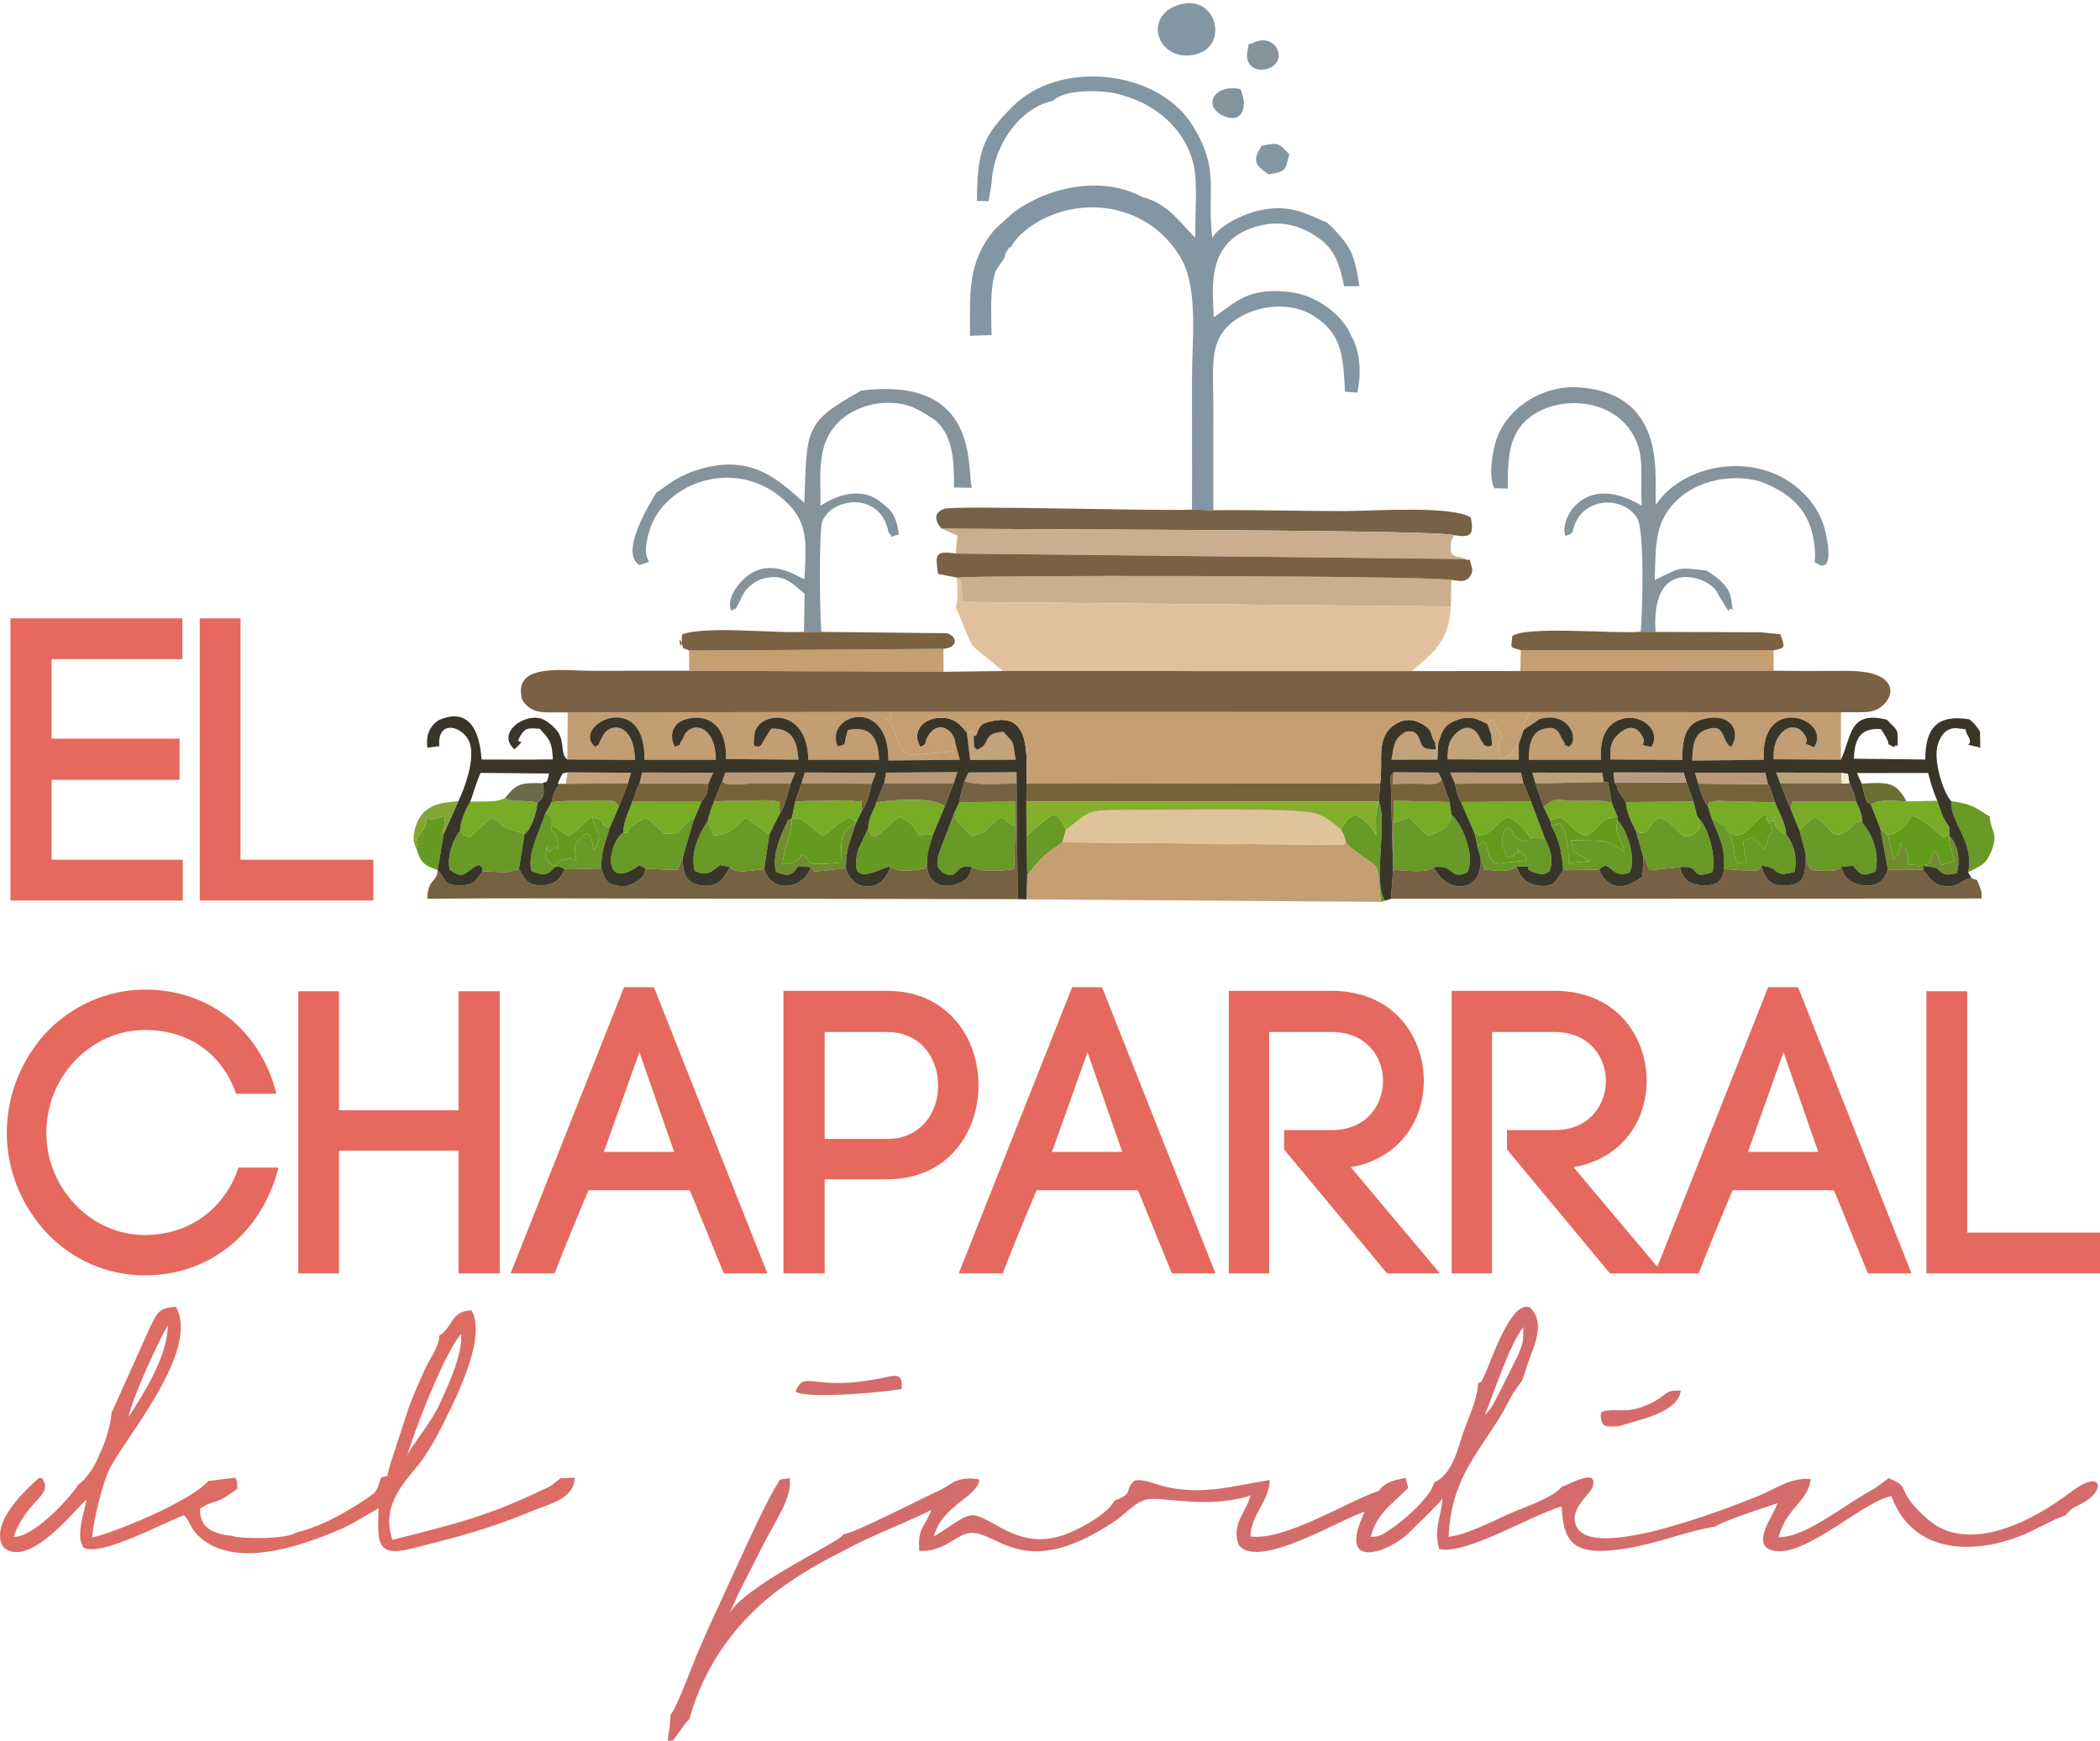 <?xml version="1.0" encoding="UTF-8"?> <svg xmlns="http://www.w3.org/2000/svg" xmlns:xlink="http://www.w3.org/1999/xlink" xmlns:xodm="http://www.corel.com/coreldraw/odm/2003" xml:space="preserve" width="42.333mm" height="35.096mm" version="1.1" style="shape-rendering:geometricPrecision; text-rendering:geometricPrecision; image-rendering:optimizeQuality; fill-rule:evenodd; clip-rule:evenodd" viewBox="0 0 4233.32 3509.6"> <defs> <style type="text/css"> .fil16 {fill:#393629} .fil5 {fill:#659B1C} .fil6 {fill:#669A23} .fil23 {fill:#679A19} .fil7 {fill:#699926} .fil25 {fill:#6C6F32} .fil27 {fill:#6D6A4A} .fil2 {fill:#718D30} .fil13 {fill:#756243} .fil11 {fill:#776246} .fil8 {fill:#77633A} .fil4 {fill:#78AB26} .fil19 {fill:#7A6143} .fil15 {fill:#8396A3} .fil9 {fill:#84939C} .fil26 {fill:#84A536} .fil22 {fill:#85AE2C} .fil24 {fill:#B69C84} .fil1 {fill:#B89977} .fil0 {fill:#BAA477} .fil10 {fill:#C39D73} .fil3 {fill:#C4A27B} .fil17 {fill:#C59E72} .fil12 {fill:#CAAE8E} .fil18 {fill:#D46C6B} .fil14 {fill:#DC6C64} .fil20 {fill:#E1C19D} .fil21 {fill:#E1C39B} .fil28 {fill:#F4EDD6} .fil29 {fill:#E5695E;fill-rule:nonzero} </style> </defs> <g id="Capa_x0020_1">  <g id="_2016170667776"> <g> <polygon class="fil0" points="3095.18,1579.47 3233.2,1576.8 3229.58,1558.15 3088.98,1557.66 "></polygon> <polygon class="fil0" points="3588.66,1579.33 3713.13,1579.49 3711.49,1558.23 3580.52,1557.59 "></polygon> </g> <g> <polygon class="fil1" points="3423.48,1580.06 3563.88,1581.51 3558.55,1557.92 3416.61,1558 "></polygon> <polygon class="fil1" points="1782.16,1579.58 1922.38,1579.45 1930.14,1556.79 1786.28,1557.86 "></polygon> <polygon class="fil1" points="1615.64,1579.74 1757.21,1580.18 1765.64,1558.36 1622.41,1557.48 "></polygon> <polygon class="fil1" points="1289.28,1580.03 1427.72,1580.16 1437.63,1558.01 1294.47,1557.59 "></polygon> <path class="fil1" d="M1456.89 1572.85c-2.66,13.8 42.82,6.99 58.86,6.89 25.54,-0.16 52.52,-0.91 77.79,0.44l9.49 -22.74 -140.94 0.27 -5.2 15.14z"></path> <polygon class="fil1" points="2933.18,1580.27 3071,1579.12 3066.06,1557.73 2923.37,1557.62 "></polygon> <path class="fil1" d="M1944.24 1574.84c23.55,9.89 72.09,4.34 105.05,5.17l0 -23.08 -96.7 0.7 -8.35 17.21z"></path> <path class="fil1" d="M2906.68 1572.32l-7.28 -14.62 -90.09 -0.7 -1.61 23.85c17.81,-0.89 33.41,-0.91 50.02,-0.79 28.29,0.2 37.08,3.73 48.96,-7.74z"></path> </g> <g> <path class="fil2" d="M1634.52 1748.47l6.38 9.21 64.14 -7.19c1.75,-46.03 8.11,-51.32 20.02,-90.24 -31.9,13.57 -30.52,37.58 -28.25,78.66 -91.71,8.91 -52.16,-2.55 -79.66,-15.48 -9.59,13.71 -16.01,16.67 -39.79,19.52 3.16,-36.56 21.09,-67.62 18.57,-92.37 -12.42,7.47 -1.43,-8.79 -14.89,19.46 -11.78,24.73 -24.61,61.26 -16.39,87.68 25.64,10.57 30.9,7.9 44.55,-11.55l25.32 2.3z"></path> <path class="fil2" d="M3805.85 1753.11l70.41 0.38c8.98,-7.96 -19.29,-9.82 18.01,-5.3 23.72,2.87 11.47,22.27 50.62,12.04 6.5,-25.02 3.33,-55.43 -15.5,-75.11 -0.05,26.61 5.67,28.27 10.38,51.16 -43.76,14.35 -19.64,6.7 -38.45,-21.08 -20.72,18.69 11.67,34.18 -55.08,27.69 -0.31,-20.23 1.67,-16.04 -5.15,-32.43 -2.77,-6.68 -18.06,8.27 -6.17,-18.45 -4.26,9.12 -1.97,11.63 -5.79,20.61 -7.6,17.92 -0.57,8.57 -12.7,20.49l-10.51 -49.34c-1.35,-1.05 -3.15,-2.31 -4.08,-3.09 -0.97,-0.79 -3.07,-2.49 -4.03,-3.3 -1.09,-0.91 -6.27,-5.93 -7.64,-7.36l15.68 83.09z"></path> </g> <g> <path class="fil3" d="M2998.23 1459.42c0.4,1.16 7.54,19.92 7.67,20.97 4.52,35.31 -1.08,18.6 -5.13,25.39 -16.99,-6.93 -5.87,-1.28 -12.21,-8.88 -5.63,-6.75 -4.04,-8.65 -8.75,-15.66 -21.26,-31.66 -49.59,-0.61 -55.39,11.1 -6.29,12.69 -5.47,23.44 -6.67,38.63l143.96 0.84 -0.14 -32.16c-19.39,20.97 -16.14,28.74 -36.94,25.45 -4.94,-15.76 -5.82,-30.89 5.45,-40.02 -1.56,-2.02 -3.99,-6.72 -5.08,-5.71l-18.23 -30.02 -8.54 10.07z"></path> <path class="fil3" d="M1968.48 1481.44c-19.47,-14.24 -4.53,-6.04 -19.5,-4.66l6.83 55.47 91.46 -0.47c-6.82,-43.84 -1.34,-29.17 -24.58,-56.38 -46.75,3.85 -21.97,24.81 -53.67,36.43 -3.36,-5.77 -5.35,-1 -5.78,-14.89 -0.72,-23.87 -0.52,-7.64 5.24,-15.5z"></path> <path class="fil3" d="M2899.48 1497.06l-5.76 0c-3.9,10.06 12.75,17.36 -17.34,12.44 -20.54,-3.36 -7.42,-41.14 -42.6,-34.19 -23.21,13.46 -23.75,25.37 -28.67,56.46l92.55 -0.2 1.82 -34.51z"></path> <polygon class="fil3" points="1140.49,1580.39 1265.94,1579.24 1272.06,1558.02 1144.1,1557.26 "></polygon> </g> <g> <path class="fil4" d="M948.22 1616.28c-10.72,16.44 -20.33,40.8 -20.99,59.33 18.45,16.19 -0.61,2.63 19.44,12.66l40.9 -37.34c0.65,-0.4 2.23,-1.38 3.37,-2.03 14.81,7.54 11.76,6.34 25.88,19.04l40.59 14c14.01,-9.97 24.6,-44.71 26.03,-63.64 -15.25,-3.23 -17.82,-2.52 -32.72,-3.31 -3.77,-0.19 -14.44,-0.49 -17.68,-1.01 -12.9,-2.08 -6.5,-0.99 -14.4,-5.46 -18.23,10.55 -42.96,6.47 -70.42,7.76z"></path> <path class="fil4" d="M2972.75 1680.72c16.53,2.64 -5.04,7.41 15.99,2.24 27.33,-6.72 21.22,-23.13 53.78,-35.98 17.61,13.62 32.26,22.68 41.88,42.39l29.99 1.18 -28.09 -74.46 -141.26 0.97 27.71 63.66z"></path> <path class="fil4" d="M1750.27 1670.18c9.26,23 3.23,8.91 12.74,16.06 16.07,-5.43 32.68,-29.9 50.95,-39.77 24.01,15.4 22.97,11.27 38.4,37.48l28.62 -1.66 23.74 -56.31c-22,-20.48 -110.69,-12.92 -137.91,-8.39 -7.65,22.23 -16.18,31.09 -16.54,52.59z"></path> <path class="fil4" d="M1426.55 1656.12l13.27 28.38c38.36,-2.95 42.45,-20.7 64.01,-36l46.99 34.12 21.38 -42.49c-3.36,-30.29 9.31,-22.19 -25.69,-26.78 -1.5,-0.19 -32.03,1.06 -36.67,1.15 -24.48,0.48 -46.09,-0.43 -70.68,1.76 -5.27,13.67 -10.46,27.57 -12.61,39.86z"></path> <path class="fil4" d="M3790.17 1670.02c1.37,1.43 6.55,6.45 7.64,7.36 0.96,0.81 3.06,2.51 4.03,3.3 0.93,0.78 2.73,2.04 4.08,3.09 21.61,-2.87 36.96,-19.7 47.69,-39.27 31.73,9.1 50.39,37.61 67.14,44.13 12.04,-10.49 4.98,-2.41 8.67,-21.11 -16.36,-23.04 -15.69,-30.48 -24.23,-53.07l-62.02 1.33c-23.39,-0.23 -53.11,-6.02 -71.76,6.55l18.76 47.69z"></path> <path class="fil4" d="M3297.77 1675.45c26.45,14.71 22.73,-15.25 48.91,-26.94 41.65,17.7 39.4,51.69 69.07,32.07 16.04,-10.6 11.83,-15.51 5.72,-33.92l-7.79 -30.62 -136.17 1.24c0.52,18.29 12.05,42.31 20.26,58.17z"></path> <path class="fil4" d="M1256.54 1678.76c20.37,3.19 -11.2,-1.41 44.53,-29.81 9.53,5.23 -1.08,-2.86 13.06,8.97 29.49,24.67 18.25,24.51 42.36,22.36 15.28,-1.36 6.63,0.67 17.14,-9.81 39.16,-39.03 21.47,-17.11 24.35,-16.06l16.68 -39.03 -139.72 0.16c-6.46,19.57 -18.3,39.74 -18.4,63.22z"></path> <path class="fil4" d="M3443.04 1626.26l7.51 23.8c6.23,1.89 9.86,4.82 19.15,12.36 14.66,10.65 21.93,30 46.39,17.58l28.16 -27.72c1.05,-0.92 2.62,-2.14 3.6,-2.97l7.57 -6.06c11.61,3.13 1.7,-2.78 8.6,14.78 18.34,-11.97 15.22,14.81 15.22,-13.87 -13.76,19.81 17.39,38.94 21.12,38.08 -1.02,-24.15 -14.55,-43.23 -22.06,-64.54l-118.31 -3c-26.45,6.9 -10.66,-1.85 -16.95,11.56z"></path> <path class="fil4" d="M1099.31 1640.2l10.88 5.3 -6.86 16.16c28.46,8.19 20.52,12.56 42.67,23.97 25.18,-13.28 32.55,-33.14 47.74,-37.4 43.24,10.04 1.67,12.05 35.83,19.78l18.29 -42.32c-12.81,-14.29 -2.84,-9.29 -29.9,-11.58 -8.62,-0.73 -26.4,0.41 -36.16,0.5 -23.54,0.23 -46.8,-0.7 -69.96,2.87l-12.53 22.72z"></path> <path class="fil4" d="M3609.91 1631.88l18.08 44.1c7.3,-11.02 17.16,-20.4 28.81,-28.52 36.11,10.9 28.97,54.84 68.66,25.58 24.76,-18.26 2.19,-9.6 31.95,-19l-2.4 6.18c-1.99,-18.39 -4.74,-25.23 -13.32,-43.82l-129.17 -0.16 -2.61 15.64z"></path> <path class="fil4" d="M3111.55 1627.22l13.37 27.26c20.81,-6.05 17.46,-12.21 38.43,6.86 17.39,15.82 14.19,17.24 34.23,23.95 31.79,-17.69 21.73,-33.84 62.88,-38.29l-11.46 -28.55c-24.54,-6.79 -49.21,-3.09 -75.35,-3.72 -38.17,-0.93 -37.5,-8.34 -62.1,12.49z"></path> <path class="fil4" d="M1595.93 1650.58c26.19,-4.85 43.4,23.46 62.96,34.64 19.33,-10.99 31.57,-29.28 53.68,-37.03l6.99 3.75c0.78,0.58 5.43,4.33 6.91,5.66l11.73 -23.93c-6.66,-29.73 13.36,-13.52 -24.94,-19.85 -0.59,-0.1 -32.68,0.56 -36.42,0.6 -25.84,0.29 -47.88,-0.14 -73.92,1.99l-6.99 34.17z"></path> <path class="fil4" d="M1924.71 1636.85c0.25,25.4 20.96,30.9 34.46,48.76 35.64,-7.28 30.5,-18.4 57.56,-37.55 27.27,9.05 -0.14,4.82 30.12,17.68l-0.83 -49.54 -112.15 1.33 -9.16 19.32z"></path> <path class="fil4" d="M2808.6 1659.61l32.64 -11.08 36.55 36.49c30.21,-7.85 48.31,-22.49 48.2,-42.38l-3.59 -25.54 -111.87 -2.76 -1.93 45.27z"></path> </g> <g> <path class="fil5" d="M1725.06 1660.25l1.41 -2.65c-1.48,-1.33 -6.13,-5.08 -6.91,-5.66l-6.99 -3.75c-22.11,7.75 -34.35,26.04 -53.68,37.03 -19.56,-11.18 -36.77,-39.49 -62.96,-34.64 2.52,24.75 -15.41,55.81 -18.57,92.37 23.78,-2.85 30.2,-5.81 39.79,-19.52 27.5,12.93 -12.05,24.39 79.66,15.48 -2.27,-41.08 -3.65,-65.09 28.25,-78.66z"></path> <path class="fil5" d="M3805.92 1683.77l10.51 49.34c12.13,-11.92 5.1,-2.57 12.7,-20.49 3.82,-8.98 1.53,-11.49 5.79,-20.61 -11.89,26.72 3.4,11.77 6.17,18.45 6.82,16.39 4.84,12.2 5.15,32.43 66.75,6.49 34.36,-9 55.08,-27.69 18.81,27.78 -5.31,35.43 38.45,21.08 -4.71,-22.89 -10.43,-24.55 -10.38,-51.16l0.03 -17.6c-3.69,18.7 3.37,10.62 -8.67,21.11 -16.75,-6.52 -35.41,-35.03 -67.14,-44.13 -10.73,19.57 -26.08,36.4 -47.69,39.27z"></path> <path class="fil5" d="M3124.92 1654.48l2.58 10.66c1.33,-1.29 4.43,-3.65 5.24,-1.78 0.75,1.69 3.94,-1.29 4.91,-1.14 1.86,0.29 10.4,-11.96 19.68,26.7 5,20.81 4.4,29.34 4.47,51.25l43.08 -4.12 -23.54 -13.89c-15.72,-11.33 -8.06,0.45 -14.17,-28.22 66.22,2.78 65.99,-4.68 107.91,23.73 -9.35,-33.95 -21.29,-33.83 -14.04,-63.51l-0.58 -7.16c-41.15,4.45 -31.09,20.6 -62.88,38.29 -20.04,-6.71 -16.84,-8.13 -34.23,-23.95 -20.97,-19.07 -17.62,-12.91 -38.43,-6.86z"></path> <path class="fil5" d="M2972.75 1680.72l5.72 26.48 10.49 -9.78c0.81,-2.82 3.87,1.64 5.82,2.41 6.84,16.09 4.29,38.08 25.75,40.94 3.71,0.5 40.86,-5.15 55.97,-5.18 -2.42,-11.44 0.98,-6.85 -7.03,-13.55 -24.11,-20.15 3.11,-3.76 -10.29,-2.2 -19.33,2.26 10.12,3.82 -20.84,8.7 -10.12,-23.53 -16.22,-31.91 -1.78,-60.83 22.92,12.95 3.34,10.26 23.4,22.82 22.97,14.39 24.36,-1.08 24.44,-1.16 -9.62,-19.71 -24.27,-28.77 -41.88,-42.39 -32.56,12.85 -26.45,29.26 -53.78,35.98 -21.03,5.17 0.54,0.4 -15.99,-2.24z"></path> <path class="fil5" d="M1193.74 1648.23c-15.19,4.26 -22.56,24.12 -47.74,37.4 -22.15,-11.41 -14.21,-15.78 -42.67,-23.97l6.86 -16.16c0,48.01 7.7,23.32 12.46,44.84 7.85,35.54 -0.94,12.57 -6.99,19.86 -20.11,24.21 -8.7,-34.11 -16.54,19.42 24.38,30.33 21.25,8 32.74,4.31l16.47 -3.07c2.32,0.21 8.52,4.37 13.79,4.76 -6.96,-34.6 -3.95,-34.16 19.66,-56.08 12.74,7.31 8.19,2.53 15.03,35.36 20.41,-32.82 6.87,-35.2 -3.07,-66.67z"></path> </g> <g> <path class="fil6" d="M1750.27 1670.18l-19.84 41.36c-23.61,86.03 43.54,37.07 64.23,35.66 16.06,13.15 48.62,7.6 71.33,3.66l7.32 -43.57 7.67 -25 -28.62 1.66c-15.43,-26.21 -14.39,-22.08 -38.4,-37.48 -18.27,9.87 -34.88,34.34 -50.95,39.77 -9.51,-7.15 -3.48,6.94 -12.74,-16.06z"></path> <path class="fil6" d="M839 1709.37c9.18,30.68 15.66,35.12 43.19,44.84l12.11 -72.27c-6.81,-16.86 7.42,-5.14 1.19,-35.78 -1.93,-0.17 -4.4,-0.04 -5.82,0.22l-18.2 5.72c-0.76,0.18 -2.38,1.09 -3.02,1.16l-8.49 -7.08c-2.33,34.06 -12.52,25.34 -18.83,46.09 -5.21,17.09 7.18,-1.22 -2.13,17.1z"></path> </g> <g> <path class="fil7" d="M2808.6 1659.61l-0.3 94.27c23.9,0.41 66.99,8.21 81.63,-5.6 45.36,-5.78 29.42,26.49 67.39,11.17 18.06,-31.05 -8.95,-97.01 -31.33,-116.81 0.11,19.89 -17.99,34.53 -48.2,42.38l-36.55 -36.49 -32.64 11.08z"></path> <path class="fil7" d="M1959.26 1748.25c17.99,10.82 59.18,7.79 85,4.19l2.59 -86.7c-30.26,-12.86 -2.85,-8.63 -30.12,-17.68 -27.06,19.15 -21.92,30.27 -57.56,37.55 -13.5,-17.86 -34.21,-23.36 -34.46,-48.76l-33.5 87.9c-2.6,24.05 -2.98,21.4 8.32,33.72 34.89,20.51 22,-19.13 59.73,-10.22z"></path> <path class="fil7" d="M3627.99 1675.98l12.32 47.11c4.58,18.11 0.24,15.01 10.53,31.18 17.32,0.59 52.55,6.01 59.95,-6.36l24.78 -2.48c14.37,18.24 18.78,22.67 44.48,11.78 10.57,-35.15 -7.12,-77.4 -25.04,-96.99l2.4 -6.18c-29.76,9.4 -7.19,0.74 -31.95,19 -39.69,29.26 -32.55,-14.68 -68.66,-25.58 -11.65,8.12 -21.51,17.5 -28.81,28.52z"></path> <path class="fil7" d="M1256.54 1678.76c-30.42,19.57 -46.11,122.17 32.59,65.71l12.65 7.17 64.88 2.5 9.78 -25.42 21.54 -74.31c-2.88,-1.05 14.81,-22.97 -24.35,16.06 -10.51,10.48 -1.86,8.45 -17.14,9.81 -24.11,2.15 -12.87,2.31 -42.36,-22.36 -14.14,-11.83 -3.53,-3.74 -13.06,-8.97 -55.73,28.4 -24.16,33 -44.53,29.81z"></path> <path class="fil7" d="M1426.55 1656.12c-17.26,23.78 -35.22,63.27 -26.28,99.21 25.88,14.03 35.13,0.38 51.07,-11.16l20 3.71c10.34,15.43 46.51,6.3 69.19,4.65l10.29 -69.91 -46.99 -34.12c-21.56,15.3 -25.65,33.05 -64.01,36l-13.27 -28.38z"></path> <path class="fil7" d="M927.23 1675.61c-14.51,16.22 -26.85,54.15 -20.54,77.87 30.48,24.2 33.56,-0.57 58.53,-9.61 11,8.05 4.11,0.38 7.71,12.89 44.97,0.88 43.72,5.56 73.14,-4.54l11.34 -70.28 -40.59 -14c-14.12,-12.7 -11.07,-11.5 -25.88,-19.04 -1.14,0.65 -2.72,1.63 -3.37,2.03l-40.9 37.34c-20.05,-10.03 -0.99,3.53 -19.44,-12.66z"></path> <path class="fil7" d="M3297.77 1675.45l14.91 52.97c11.08,13.01 3.88,10.4 13.39,26.26l60.3 -6.26c47.14,-5.18 15.74,27.61 65.75,9.93 6.94,-29.24 -6.24,-89.6 -30.65,-111.69 6.11,18.41 10.32,23.32 -5.72,33.92 -29.67,19.62 -27.42,-14.37 -69.07,-32.07 -26.18,11.69 -22.46,41.65 -48.91,26.94z"></path> <path class="fil7" d="M3564.02 1658.03c8.37,10.68 2.87,-15.39 9.26,17.89 -8.28,6.04 -11.59,25.24 -16.36,37.14 -9.78,-8.87 -12.53,-19.03 -25.36,-25.34 -20.99,11.18 -17.49,0.83 -15.29,27.79 2.06,25.24 15.27,21.56 -14.53,25.19 -10.13,-15.12 -1.51,-60.02 -32.04,-78.28 -9.29,-7.54 -12.92,-10.47 -19.15,-12.36 16.43,43.76 26.09,49.63 24.69,102.1l56.28 3.73c18.38,-3.17 10.42,2.56 18.89,-10.54 41.8,4.09 22.15,25.92 67.48,12.02 4.67,-28.19 -0.08,-53.52 -17.53,-75.13 -3.73,0.86 -34.88,-18.27 -21.12,-38.08 0,28.68 3.12,1.9 -15.22,13.87z"></path> <path class="fil7" d="M1138.8 1752.8l73.4 -1.59c-1.33,-32.22 8.54,-53.38 17.37,-83.2 -34.16,-7.73 7.41,-9.74 -35.83,-19.78 9.94,31.47 23.48,33.85 3.07,66.67 -6.84,-32.83 -2.29,-28.05 -15.03,-35.36 -23.61,21.92 -26.62,21.48 -19.66,56.08 -5.27,-0.39 -11.47,-4.55 -13.79,-4.76l-16.47 3.07c-11.49,3.69 -8.36,26.02 -32.74,-4.31 7.84,-53.53 -3.57,4.79 16.54,-19.42 6.05,-7.29 14.84,15.68 6.99,-19.86 -4.76,-21.52 -12.46,3.17 -12.46,-44.84l-10.88 -5.3c-10.24,33.49 -37.06,81.25 -27.99,115.84 52.33,22.93 33.24,-25.11 67.48,-3.24z"></path> <path class="fil7" d="M3127.5 1665.14c14.67,26 22.24,57.01 23.49,89.52l72.51 -1.26c24.65,-24.93 20.42,20.27 61.01,6.05 15.71,-26.46 -4.84,-86.01 -23.47,-105.29 -7.25,29.68 4.69,29.56 14.04,63.51 -41.92,-28.41 -41.69,-20.95 -107.91,-23.73 6.11,28.67 -1.55,16.89 14.17,28.22l23.54 13.89 -43.08 4.12c-0.07,-21.91 0.53,-30.44 -4.47,-51.25 -9.28,-38.66 -17.82,-26.41 -19.68,-26.7 -0.97,-0.15 -4.16,2.83 -4.91,1.14 -0.81,-1.87 -3.91,0.49 -5.24,1.78z"></path> <path class="fil7" d="M3967.42 1758.57c25.39,-13.06 35.47,-14.64 46.61,-42.06 15.66,-38.55 -1.19,-37.75 -2.98,-70.05 -28.81,-17.13 -31.45,-24.77 -77.74,-31.22 -2,43.53 47.28,82.18 34.11,143.33z"></path> <path class="fil7" d="M2978.47 1707.2l6.33 22.71 7.17 23.16c28.5,2.99 47.24,6.77 65.48,-5.56 49.75,-1.43 1.07,-0.08 38.07,12.15 16.75,5.53 16.15,3.25 28.26,-2.86 9.08,-25.74 0.19,-46.21 -9.39,-66.25l-29.99 -1.18c-0.08,0.08 -1.47,15.55 -24.44,1.16 -20.06,-12.56 -0.48,-9.87 -23.4,-22.82 -14.44,28.92 -8.34,37.3 1.78,60.83 30.96,-4.88 1.51,-6.44 20.84,-8.7 13.4,-1.56 -13.82,-17.95 10.29,2.2 8.01,6.7 4.61,2.11 7.03,13.55 -15.11,0.03 -52.26,5.68 -55.97,5.18 -21.46,-2.86 -18.91,-24.85 -25.75,-40.94 -1.95,-0.77 -5.01,-5.23 -5.82,-2.41l-10.49 9.78z"></path> <path class="fil7" d="M2702.55 1671.76c4.68,8.6 8.91,15.13 10.51,28.04l10 9.17c67.22,54.55 49.36,15.18 60.7,109.4l8.5 -2.4c-25.37,-33.96 5.03,-158.69 -12.8,-200.16 -8.31,25.01 -5.28,42.31 -5.28,69.72 -1.46,-10.26 -20.98,-33.39 -41.78,-43.05 -15.96,8.59 -12.48,3.85 -29.85,29.28z"></path> <path class="fil7" d="M2069.3 1685.35l1.55 79.22c31.72,-39.68 32.85,-39.2 70.84,-66.29l7.24 -25.1c-20.03,-46.35 -32.32,-25.98 -41.47,-20.36l-38.16 32.53z"></path> </g> <g> <polygon class="fil8" points="2069.02,1615.76 2779.46,1615.81 2782.28,1579.07 2069.36,1580.04 "></polygon> <path class="fil8" d="M3277.51 1617.28l136.17 -1.24 -13.91 -38.36 -145.04 0.44c13.98,17.73 -1.18,-1 9,18.9l13.78 20.26z"></path> <path class="fil8" d="M2945.04 1617.06l141.26 -0.97c-7.23,-15.25 -10.01,-26.38 -15.3,-36.97l-137.82 1.15c3.7,19.36 4.8,23.6 11.86,36.79z"></path> <path class="fil8" d="M1602.92 1616.41c26.04,-2.13 48.08,-1.7 73.92,-1.99 3.74,-0.04 35.83,-0.7 36.42,-0.6 38.3,6.33 18.28,-9.88 24.94,19.85 11.55,-16.52 14.13,-33.46 19.01,-53.49l-141.57 -0.44 -12.72 36.67z"></path> <path class="fil8" d="M1439.16 1616.26c24.59,-2.19 46.2,-1.28 70.68,-1.76 4.64,-0.09 35.17,-1.34 36.67,-1.15 35,4.59 22.33,-3.51 25.69,26.78 2.84,-4.08 3.57,-4.45 7.5,-13.96 1.71,-4.15 3.19,-8.89 4.68,-13.77 3.45,-11.41 5.7,-20 9.16,-32.22 -25.27,-1.35 -52.25,-0.6 -77.79,-0.44 -16.04,0.1 -61.52,6.91 -58.86,-6.89l-17.73 43.41z"></path> <path class="fil8" d="M3443.04 1626.26c6.29,-13.41 -9.5,-4.66 16.95,-11.56l118.31 3c-3.82,-8.79 -4.06,-12.72 -7.66,-22 -3.76,-9.71 -2.11,-8.47 -6.76,-14.19l-140.4 -1.45c3.78,14.43 9.67,33.81 19.56,46.2z"></path> <path class="fil8" d="M1274.94 1615.54l139.72 -0.16c13.04,-16.5 9.9,-13.19 13.06,-35.22l-138.44 -0.13c-11.16,18.38 -4.71,16.09 -14.34,35.51z"></path> <path class="fil8" d="M1111.84 1617.48c23.16,-3.57 46.42,-2.64 69.96,-2.87 9.76,-0.09 27.54,-1.23 36.16,-0.5 27.06,2.29 17.09,-2.71 29.9,11.58l18.08 -46.45 -125.45 1.15 -7.35 -0.06c-8.81,5.52 -7.22,1.68 -14.22,14.48 -4.52,8.25 -4.89,14.47 -7.08,22.67z"></path> <path class="fil8" d="M2808.3 1753.88l0.3 -94.27 1.93 -45.27 111.87 2.76 -15.72 -44.78c-11.88,11.47 -20.67,7.94 -48.96,7.74 -16.61,-0.12 -32.21,-0.1 -50.02,0.79l1.61 -23.85c-11.23,11.47 -5.56,21.08 -5.54,23.18l4.53 173.7z"></path> </g> <g> <path class="fil9" d="M1736.46 787.49c-116.99,64.7 -109.36,78.05 -115.05,226.34 -52.19,-45.66 -109.55,-105.5 -227.64,-62.22 -13.22,4.83 -24.49,10.93 -35.98,17.88 -6.75,4.09 -13.63,9.07 -17.54,11.85 -1.39,0.98 -5.34,3.94 -6.65,4.84 -8.84,6.07 -1.66,2.59 -10.06,6.38 -3.94,7.4 -78.7,121.16 -34.41,146.69 42.15,-13.76 -3.38,7.79 20.09,-69.58 30.62,-100.89 184.17,-152.57 280.84,-52.44 39.34,40.75 35.36,81.14 31.52,150.62 -23.45,-10.43 -83.98,-52.22 -134.92,13.71 -10.05,13.01 -20.08,33.43 -12.64,49.61 15.24,-6.83 7.08,-2.02 16.06,-16.63 5.25,-8.56 3.26,-9.67 10.1,-19.85 7.49,-11.17 21.72,-23.1 37.26,-27.67 43.24,-12.69 61.23,11.31 84.53,29.91l-1.24 77.11 35.24 -0.06c-3.6,-26.79 -5.11,-201.41 1.16,-220.79 16.1,-49.7 117.96,-65 134.23,20.37 14.1,15.18 -2.43,8.13 20.48,4.26 -1.69,-15.96 -5.73,-33.33 -15,-45.99 -5.55,-7.59 -26.59,-25.01 -37.13,-29.7 -38.69,-17.22 -77.72,-0.38 -105.92,17.7 2.09,-60.54 -13.94,-136.81 54.29,-183.15 36.34,-24.69 87.24,-31.6 127.68,-17.21 14.67,5.21 45.45,23.78 52.6,30.55 31.32,29.65 35.44,75.87 34.67,132.78l36.22 0.65c-11.1,-35.67 18.54,-226.05 -222.79,-195.96z"></path> <path class="fil9" d="M3307.43 1273.74l29.98 0.24c-9,-141.48 85.26,-114.62 111.31,-93.82 9.34,7.47 11.58,11.01 17.96,23.5l17.17 27.95c11.69,-15.76 12.12,21.72 5.71,-25.05 -4.39,-32.08 -47.46,-54.28 -49.07,-55.88 -61.86,-8.72 -55.59,-4.5 -104.73,18.86 2.01,-76.91 0.6,-121.52 49.14,-164.98 36.93,-33.06 99.8,-50.33 161.8,-34.46 74.3,27.35 107.15,69.94 111.93,139.65 2.1,30.57 -6.86,19.41 10.1,29.66 1.5,-0.53 28.72,13.96 11.63,-64.75 -4.97,-22.86 -14.01,-42.15 -25.93,-58.29 -85.72,-116.15 -258.48,-87.77 -316.32,1.49 -5.41,-44.57 29.6,-222.28 -153.23,-236.71 -77.62,-6.12 -153.2,44.9 -171.11,114.44 -5.94,23.06 -13.38,67.29 -1.07,88.8l26.64 0.64c-0.17,-55.27 1.89,-98.02 29.57,-129.77 50.2,-57.59 172.51,-61.25 221.44,18.05 27.41,44.44 15.13,87.51 19.26,146.25 -119.85,-71.12 -167.42,32.84 -153.78,60.82 22.36,-6.02 9.9,-11.58 25.01,-35.6 24.92,-39.64 88.85,-43.82 118.77,-1.63 16.1,22.72 11.66,188.74 7.82,230.59z"></path> <path class="fil9" d="M2500.4 179.57c-54.83,-10.7 -75.12,34.64 -35.68,53.29 40.92,19.37 51.51,-19.41 35.68,-53.29z"></path> <path class="fil9" d="M2526.8 86.24c-17.03,8.36 -6.14,-7.95 -11.82,15.51 -2.29,9.47 -1.69,19.14 3.76,27.31 9.21,13.8 32.9,15.31 47.93,3.79 27.02,-20.71 0.45,-66.41 -39.87,-46.61z"></path> </g> <g> <path class="fil10" d="M1143.79 1531.26l136.22 0.91c-0.92,-65.54 -39.29,-76.14 -59.22,-56.46 -5.15,5.08 -6.11,10.41 -9.37,15.41 -7.98,12.2 3.33,5.35 -11.74,14.75 -50.98,-42.94 101.33,-120.71 99.58,25.98l143.8 0.06c0.29,-61.77 -39.67,-78.06 -60.02,-54.86 -5.27,6.01 -3.42,8.56 -8.47,15.58 -9.35,13.01 4.35,5.37 -13.87,13.24 -7.86,-13.48 -9.3,-32.13 4.28,-46.18 16.13,-16.69 100.39,-34.15 98.7,70.81l146 1.16c-2.71,-36.42 -12.27,-64.15 -54.54,-62.55 -6.65,8.22 -8.12,12.57 -12.29,18.87 -12.97,19.62 -2.61,11.34 -15.16,18 -3.82,-5.57 -11.27,10.05 -6.77,-25.89 5.61,-44.78 106.79,-58.01 108.49,51.83l142.75 0.1c-1.98,-45.53 -17.67,-69.35 -63.15,-60 -10.62,36.3 -0.02,26.1 -20.29,33.12 -28.16,-64.2 102.57,-103.94 102.24,28.15l143.83 -1.35 -10.4 -39.95 -3.33 22.94 -79.37 7.16c-40.56,-0.86 -29.68,-61.68 -57.58,-72.8 26.24,0 2.53,2.72 12.94,-13.92l-652.65 1.05 -0.61 94.84z"></path> <path class="fil10" d="M3071.26 1471.5l32.77 -21.83c59.01,-16.84 81.32,42.55 58.38,55.95 -20.19,-9.48 -2.2,0.99 -10.3,-10.35 -9.39,-13.12 -9.6,-34.42 -41.05,-25.44 -25.05,7.15 -28.91,33.05 -29.23,62.07l145.65 0c-2.4,-34.27 5,-72.18 43.37,-82.62 40.04,-10.88 79,25.46 57.94,56.81 -32.35,-6.64 -5.38,-2.07 -19.46,-24.24 -22.37,-35.24 -54.34,5.24 -57.04,10.34 -7.51,14.2 -5.41,21.46 -5.85,39.01l144.91 0.99c0.13,-42.91 5.78,-72.31 40.77,-81.98 54.22,-14.98 79.43,21.97 57.7,56.06 -20.59,-11.49 -10.07,-49.43 -49.49,-35.52 -24.97,8.82 -28.13,29.01 -28.98,62.75l144.23 -1.72c-7.42,-135.86 139.83,-81.56 101.22,-25.09 -36.08,-15.15 -1.92,0.36 -19.8,-26.53 -20.57,-30.95 -65.17,-6.28 -61.51,50.65l135.43 0.8 0.29 -95.55 -626.91 -0.36 -10.99 20.21c-0.57,1.76 -1.31,5.05 -1.82,6.87 -0.63,2.24 0.15,5.84 -0.23,8.72z"></path> </g> <g> <path class="fil11" d="M3550.41 1745.35c-8.47,13.1 -0.51,7.37 -18.89,10.54l-56.28 -3.73c-2.22,26.17 -17.2,34.62 -44.91,32.81 -27.52,-1.81 -38.14,-14.24 -43.96,-36.55l-60.3 6.26c-9.51,-15.86 -2.31,-13.25 -13.39,-26.26l-1.46 38.63c-36.48,28.38 -69.08,28.49 -87.72,-13.65l-72.51 1.26c-15.73,19.82 -14.22,34.14 -47.53,31.32 -24.51,-2.07 -39.69,-16.95 -46.01,-38.47 -18.24,12.33 -36.98,8.55 -65.48,5.56l-7.17 -23.16c4.05,71.2 -67.69,74.42 -94.87,18.37 -14.64,13.81 -57.73,6.01 -81.63,5.6l-4.31 58.37 1190.56 -0.68c0.03,-12.06 0.71,-12.74 -3.19,-22.34 -9.49,-23.33 -1.39,-10.48 -17.35,-19.35 -23.75,6 -27.3,21.59 -57.96,15.94 -22.42,-4.13 -28.05,-19.6 -39.79,-32.33l-70.41 -0.38c-8.37,22.54 -18.95,33.98 -47.4,32.29 -12.27,-0.72 -26.37,-6.64 -31.99,-11.74 -8.6,-7.8 -9.88,-12.03 -15.67,-25.75 -7.4,12.37 -42.63,6.95 -59.95,6.36 -10.29,-16.17 -5.95,-13.07 -10.53,-31.18 -1.17,34.82 -0.58,56.8 -31.67,61.58 -35.95,5.53 -50.07,-9.08 -58.23,-39.32z"></path> <path class="fil11" d="M1898.45 1066.02l249.49 1.25c86.22,0.62 757.35,1.96 782.58,11.63 36.22,6 40.27,-0.97 34.73,-35.12 -35.81,-25.17 -199.29,-13.36 -256.71,-13.37 -89.71,0 -174.61,-2.54 -262.6,-1.77l-43.08 -1.19c-58.29,3.68 -477.68,-9 -499.36,-1.6 -24.68,8.41 -16.56,28.56 -5.05,40.17z"></path> </g> <g> <path class="fil12" d="M1928.57 1163.09c8.79,11.89 4.29,-3.21 10.05,23.54 1.15,5.3 0.5,20.52 0.55,26.93l985.29 9.27 1.39 -53.62c-69.6,-9.14 -984.37,-10.1 -995.5,-4.31l-1.78 -1.81z"></path> <path class="fil12" d="M1898.45 1066.02l26.54 11.53c1.24,0.5 3.44,1.12 5.01,2.01l-3.32 36.49 1026.24 11.04c-16.91,-7.7 -13.44,0.05 -28.03,-11.75 0.09,-23.9 -1.35,-20.03 5.63,-36.44 -25.23,-9.67 -696.36,-11.01 -782.58,-11.63l-249.49 -1.25z"></path> </g> <g> <path class="fil13" d="M1933.87 1617.53l112.15 -1.33 0.83 49.54 -2.59 86.7c-25.82,3.6 -67.01,6.63 -85,-4.19 -3.93,13.98 -5.74,22.67 -23.24,31.48 -9.64,4.86 -26.75,8.58 -39.57,4.7 -31.59,-9.54 -31.05,-42.7 -23.14,-77.14l-7.32 43.57c-22.71,3.94 -55.27,9.49 -71.33,-3.66 -14.38,53.65 -75.49,53.08 -89.62,3.29l-64.14 7.19 -6.38 -9.21c-5.05,12.06 -5.43,11.94 -10.11,18.2 -18.6,24.9 -69.71,31.33 -83.88,-14.14 -22.68,1.65 -58.85,10.78 -69.19,-4.65 -13.19,24.93 -23.2,40.81 -55.27,37.81 -30,-2.81 -40.37,-20.15 -39.63,-56.97l-9.78 25.42 -64.88 -2.5c-5.07,16.7 -6.38,17.55 -18.92,25.99 -12.19,8.22 -16.55,9.06 -28.73,8.94 -29.47,-0.3 -35.71,-13.23 -41.93,-35.36l-73.4 1.59c-8.1,16.24 -18.07,31.82 -46.61,32.31 -30.34,0.52 -33.44,-12.6 -46.12,-32.89 -29.42,10.1 -28.17,5.42 -73.14,4.54 -13.84,17.57 -15.74,28.59 -46.98,28.4 -34.36,-0.21 -25.94,-12.95 -43.76,-30.95 -0.54,25.54 -20.06,16.41 -20.77,57.8l143.66 -0.79 1046.42 1.62c-0.22,-61.48 -2,-158.99 -2.21,-232.83 -32.96,-0.83 -81.5,4.72 -105.05,-5.17 -3.85,20.19 -4.94,10.23 -10.37,42.69z"></path> <path class="fil13" d="M3095.18 1579.47l16.37 47.75c24.6,-20.83 23.93,-13.42 62.1,-12.49 26.14,0.63 50.81,-3.07 75.35,3.72l-7.37 -40.96 -8.43 -0.69 -138.02 2.67z"></path> <path class="fil13" d="M3609.91 1631.88l2.61 -15.64 129.17 0.16c-4.02,-15.8 -7.02,-24.87 -13.5,-36.89l-15.06 -0.02 -124.47 -0.16 21.25 52.55z"></path> <path class="fil13" d="M1766.81 1617.59c27.22,-4.53 115.91,-12.09 137.91,8.39l17.66 -46.53 -140.22 0.13 -15.35 38.01z"></path> </g> <g> <path class="fil14" d="M820.55 2935.92c16.85,-58.25 77.03,-210.34 109.19,-246.71 2.85,42.67 -27.12,105.81 -43.18,141.03 -17.7,38.8 -58.68,86.51 -66.01,105.68zm-561.55 -78.64c8.82,-42.42 60.53,-152.63 79.17,-185.32 0.29,63.67 -52.57,143.94 -79.17,185.32zm-34.26 -8.43c-0.19,18.67 -13.2,62.77 -22.63,79.55 -9.25,26.45 -28.23,54.08 -44.13,64.82 -19.19,30.36 -93.16,108.23 -130.26,105.01 27.08,-77.08 82.33,-82.05 56.56,-118.26l-5.9 0c-23.3,20.54 -101.9,92.1 -71.48,139.7 52.47,45.25 148.24,-81.32 167.54,-96.09 -4.38,24.18 -16.33,56.76 -12.03,82.41l5.03 14c34.14,20.52 163.18,-50.73 203.26,-64.71 13.8,12.98 12.23,25.03 28.8,40.95 70.66,67.9 201.17,22.31 274.38,-7.6 36.76,-15.02 56.36,-29.24 89.29,-47.59 -1.46,64.06 -7.24,99.13 63.31,81.86 86.66,-21.21 159.28,-40.03 242.18,-74.76 37.25,-15.62 88.99,-25.11 89.97,-68.91l-28.58 1.15 -18.37 14.55c-6.96,4.22 -11.85,5.86 -20.26,9.92 -110.98,53.52 -179.2,68.9 -300.17,99.85 -27.91,-78.46 39.78,-129.55 64.64,-168.27 11.75,-18.3 21.94,-34.79 31,-52.85 26.95,-53.73 96.44,-185.25 63.57,-241.71 -42.77,1.81 -36.88,34.12 -64.67,50.72 -0.92,24.46 -18.94,44.48 -30.46,70.93 -11.45,26.29 -19.27,42.39 -30.18,70.92l-38.2 117.16c-9.96,31.92 0,22.08 -18.33,27.06 -10.65,26.69 -4.23,25.85 -29.87,43.11 -12.12,8.16 -26.6,17.27 -40.48,25.28 -27.82,16.07 -62.3,33.56 -100.92,42.87 -19.6,14.18 -113.84,12.78 -128.41,7.05 -38.52,-4.46 -66.77,-15.29 -65.76,-55.28 31.53,-20.62 28.5,-4.13 75.44,-40.38 -1.91,-19.47 1.87,-7.28 -4.12,-22.14l-54.43 6.95c-39.68,44.28 -202.64,108.63 -234.17,113.6 1.48,-31.45 20.5,-106.3 32.61,-133.19 27.38,-60.8 186.38,-240.73 136.29,-331.42 -35.07,0.5 -38.34,13.53 -52.25,40.64l-77.81 173.1z"></path> </g> <g> <path class="fil15" d="M2122.44 203.51c21.69,-22.8 92.01,-23.29 129.24,-14.45 74.2,17.64 136.57,67.75 154.5,142.92 8.59,36.02 2.65,105.17 3.29,147.46 -26.09,-24.79 -53.28,-68.91 -106.33,-82.04 -85.76,-46.54 -198.4,-16.91 -261.86,32.51l-34.74 31.33c-57.03,65.86 -51.19,130.49 -51.14,215.77l43.28 -1.4c0.15,-37.84 -4.34,-94.37 8.71,-129.84l17.95 -26.73c1.83,-8.36 -0.19,-5 3.84,-11.83 6.74,-11.41 6.91,-8.29 9.38,-9.92 12.91,-25.08 47.09,-48.82 74.33,-60.66 97.66,-42.44 214.61,-11.52 269.17,86.61 33.27,59.84 20.98,163.02 20.83,240.23 -0.17,87.98 0.48,176.03 -0.03,263.98l43.08 1.19c0.01,-70.5 0.03,-140.99 0.03,-211.49 -0.01,-83.08 -9.98,-132.89 43.54,-171.47 42.61,-30.71 111.82,-39.13 159.99,-7.99 53.33,34.47 58.39,75.28 61.81,152.11l24.94 1.77c8.28,-39.41 5.74,-82.52 -12,-113.79 -16.07,-40.92 -68.24,-82.07 -122.84,-88.79 -84.14,-10.36 -108.38,18.58 -154.68,50.83 -2.02,-60.5 -17.48,-159.41 95.76,-185.56 50.18,-11.59 90.76,7.16 119.02,28.22 30.72,22.87 40.62,56.01 47.96,94.92l30.87 -0.6c-3.34,-23.67 -8.8,-54.76 -20.32,-75.33 -12.54,-22.38 -35.73,-44.18 -44.48,-52.33 -44.88,-19.81 -75.77,-37.1 -133.29,-25.7 -40.69,8.06 -88.72,35.97 -98.58,56.56 -11.01,-103.47 15.22,-135.74 -37.87,-224.38 -69.26,-115.65 -269.04,-136.96 -364.8,-40.59 -56.17,56.53 -71.64,84.14 -71.64,190.06l23.52 0.46 5.98 -35.53c3.37,-78.97 59.2,-153.92 123.58,-166.51z"></path> <path class="fil15" d="M2370.67 11.68c-68.56,26.51 -32.79,117.66 41.74,97.34 67.57,-18.42 37.88,-128.13 -41.74,-97.34z"></path> <path class="fil15" d="M2598.77 310.93c-21.8,-23.4 -21.56,-23.64 -55.92,-16.8 -17.2,29.07 -15.53,37.22 14.44,57.26 35.09,-5.18 34.19,-8.08 41.48,-40.46z"></path> </g> <g> <path class="fil16" d="M2782.28 1579.07l-2.82 36.74c17.83,41.47 -12.57,166.2 12.8,200.16l11.73 -3.72 4.31 -58.37 -4.53 -173.7c-0.02,-2.1 -5.69,-11.71 5.54,-23.18l90.09 0.7 7.28 14.62 15.72 44.78 3.59 25.54c22.38,19.8 49.39,85.76 31.33,116.81 -37.97,15.32 -22.03,-16.95 -67.39,-11.17 27.18,56.05 98.92,52.83 94.87,-18.37l-6.33 -22.71 -5.72 -26.48 -27.71 -63.66c-7.06,-13.19 -8.16,-17.43 -11.86,-36.79l-9.81 -22.65 142.69 0.11 4.94 21.39c5.29,10.59 8.07,21.72 15.3,36.97l28.09 74.46c9.58,20.04 18.47,40.51 9.39,66.25 -12.11,6.11 -11.51,8.39 -28.26,2.86 -37,-12.23 11.68,-13.58 -38.07,-12.15 6.32,21.52 21.5,36.4 46.01,38.47 33.31,2.82 31.8,-11.5 47.53,-31.32 -1.25,-32.51 -8.82,-63.52 -23.49,-89.52l-2.58 -10.66 -13.37 -27.26 -16.37 -47.75 -6.2 -21.81 140.6 0.49 3.62 18.65 8.43 0.69 7.37 40.96 11.46 28.55 0.58 7.16c18.63,19.28 39.18,78.83 23.47,105.29 -40.59,14.22 -36.36,-30.98 -61.01,-6.05 18.64,42.14 51.24,42.03 87.72,13.65l1.46 -38.63 -14.91 -52.97c-8.21,-15.86 -19.74,-39.88 -20.26,-58.17l-13.78 -20.26c-10.18,-19.9 4.98,-1.17 -9,-18.9l-1.55 -20.66 140.81 0.31 5.78 19.91 13.91 38.36 7.79 30.62c24.41,22.09 37.59,82.45 30.65,111.69 -50.01,17.68 -18.61,-15.11 -65.75,-9.93 5.82,22.31 16.44,34.74 43.96,36.55 27.71,1.81 42.69,-6.64 44.91,-32.81 1.4,-52.47 -8.26,-58.34 -24.69,-102.1l-7.51 -23.8c-9.89,-12.39 -15.78,-31.77 -19.56,-46.2l-6.87 -22.06 141.94 -0.08 5.33 23.59c4.65,5.72 3,4.48 6.76,14.19 3.6,9.28 3.84,13.21 7.66,22 7.51,21.31 21.04,40.39 22.06,64.54 17.45,21.61 22.2,46.94 17.53,75.13 -45.33,13.9 -25.68,-7.93 -67.48,-12.02 8.16,30.24 22.28,44.85 58.23,39.32 31.09,-4.78 30.5,-26.76 31.67,-61.58l-12.32 -47.11 -18.08 -44.1 -21.25 -52.55 -8.14 -21.74 130.97 0.64 13.65 1.94 3.05 19.34c6.48,12.02 9.48,21.09 13.5,36.89 8.58,18.59 11.33,25.43 13.32,43.82 17.92,19.59 35.61,61.84 25.04,96.99 -25.7,10.89 -30.11,6.46 -44.48,-11.78l-24.78 2.48c5.79,13.72 7.07,17.95 15.67,25.75 5.62,5.1 19.72,11.02 31.99,11.74 28.45,1.69 39.03,-9.75 47.4,-32.29l-15.68 -83.09 -18.76 -47.69c-10.85,-9.86 -4.33,4.03 -12.47,-19.06 -1.91,-5.43 -3.59,-15.17 -6.09,-23.32l-9.54 -21.3 143.59 -0.14c5.88,24.39 10.75,37.06 18.29,55.94 8.54,22.59 7.87,30.03 24.23,53.07l-0.03 17.6c18.83,19.68 22,50.09 15.5,75.11 -39.15,10.23 -26.9,-9.17 -50.62,-12.04 -37.3,-4.52 -9.03,-2.66 -18.01,5.3 11.74,12.73 17.37,28.2 39.79,32.33 30.66,5.65 34.21,-9.94 57.96,-15.94l-6.59 -11.31c13.17,-61.15 -36.11,-99.8 -34.11,-143.33 -16.16,-17.33 -36.7,-82.17 -27.1,-113.7 4.82,-15.84 15.78,-36.77 41.95,-32.89 23.33,3.44 8.66,-2.28 19.02,14.9 14.8,24.54 -19.81,12.8 24.8,23.87l-0.53 -32.79c-9.76,-13.96 -12.53,-17.27 -21.3,-24.24 -63.95,-10.74 -89.33,16.87 -89.05,80.96l-144.05 -1.67c1.66,-36.76 10.81,-63.14 54.71,-59.58 28.31,41.52 2.15,22.48 26.07,36.53 10.41,-14.42 6.37,18.62 7.71,-21.45 0.56,-16.57 -7.42,-17.67 -21.62,-34.04 -77.71,-19.54 -70.62,34.51 -93,80.47l-135.43 -0.8c-3.66,-56.93 40.94,-81.6 61.51,-50.65 17.88,26.89 -16.28,11.38 19.8,26.53 38.61,-56.47 -108.64,-110.77 -101.22,25.09l-144.23 1.72c0.85,-33.74 4.01,-53.93 28.98,-62.75 39.42,-13.91 28.9,24.03 49.49,35.52 21.73,-34.09 -3.48,-71.04 -57.7,-56.06 -34.99,9.67 -40.64,39.07 -40.77,81.98l-144.91 -0.99c0.44,-17.55 -1.66,-24.81 5.85,-39.01 2.7,-5.1 34.67,-45.58 57.04,-10.34 14.08,22.17 -12.89,17.6 19.46,24.24 21.06,-31.35 -17.9,-67.69 -57.94,-56.81 -38.37,10.44 -45.77,48.35 -43.37,82.62l-145.65 0c0.32,-29.02 4.18,-54.92 29.23,-62.07 31.45,-8.98 31.66,12.32 41.05,25.44 8.1,11.34 -9.89,0.87 10.3,10.35 22.94,-13.4 0.63,-72.79 -58.38,-55.95l-32.77 21.83 -9.69 28.15 0.14 32.16 -143.96 -0.84c1.2,-15.19 0.38,-25.94 6.67,-38.63 5.8,-11.71 34.13,-42.76 55.39,-11.1 4.71,7.01 3.12,8.91 8.75,15.66 6.34,7.6 -4.78,1.95 12.21,8.88 4.05,-6.79 9.65,9.92 5.13,-25.39 -0.13,-1.05 -7.27,-19.81 -7.67,-20.97 -17.9,-8.71 -34.06,-19.48 -65.09,-6.42 -23.7,9.98 -26.28,22.45 -33.66,44.06l-1.82 34.51 -92.55 0.2c4.92,-31.09 5.46,-43 28.67,-56.46 35.18,-6.95 22.06,30.83 42.6,34.19 30.09,4.92 13.44,-2.38 17.34,-12.44 -13.03,-14.81 -0.76,-23.26 -28.38,-38.27 -18.5,-10.04 -36.33,-9.86 -54.52,2.56 -38.43,26.25 -21.87,72.29 -28.54,117.72z"></path> <path class="fil16" d="M861.66 1507.6l23.92 -3.21c-5.07,-58.75 55.25,-38.67 62.87,-0.8 7.05,34.96 -11.73,85.19 -24.56,111.77l-29.59 66.58 -12.11 72.27c17.82,18 9.4,30.74 43.76,30.95 31.24,0.19 33.14,-10.83 46.98,-28.4 -3.6,-12.51 3.29,-4.84 -7.71,-12.89 -24.97,9.04 -28.05,33.81 -58.53,9.61 -6.31,-23.72 6.03,-61.65 20.54,-77.87 0.66,-18.53 10.27,-42.89 20.99,-59.33 6.99,-20.66 13.01,-41.49 20.62,-57.95l138.02 1.24c-5.53,26.1 -5.76,13.4 -12.87,19.7 3.62,20.39 3.82,27.05 -10.55,39.03 -1.43,18.93 -12.02,53.67 -26.03,63.64l-11.34 70.28c12.68,20.29 15.78,33.41 46.12,32.89 28.54,-0.49 38.51,-16.07 46.61,-32.31 -34.24,-21.87 -15.15,26.17 -67.48,3.24 -9.07,-34.59 17.75,-82.35 27.99,-115.84l12.53 -22.72c2.19,-8.2 2.56,-14.42 7.08,-22.67 7,-12.8 5.41,-8.96 14.22,-14.48 -2.31,-3.44 -15.67,11.64 -1.9,-15.27 4.12,-8.06 2.32,-4.82 12.86,-7.8l127.96 0.76 -6.12 21.22 -18.08 46.45 -18.29 42.32c-8.83,29.82 -18.7,50.98 -17.37,83.2 6.22,22.13 12.46,35.06 41.93,35.36 12.18,0.12 16.54,-0.72 28.73,-8.94 12.54,-8.44 13.85,-9.29 18.92,-25.99l-12.65 -7.17c-78.7,56.46 -63.01,-46.14 -32.59,-65.71 0.1,-23.48 11.94,-43.65 18.4,-63.22 9.63,-19.42 3.18,-17.13 14.34,-35.51l5.19 -22.44 143.16 0.42 -9.91 22.15c-3.16,22.03 -0.02,18.72 -13.06,35.22l-16.68 39.03 -21.54 74.31c-0.74,36.82 9.63,54.16 39.63,56.97 32.07,3 42.08,-12.88 55.27,-37.81l-20 -3.71c-15.94,11.54 -25.19,25.19 -51.07,11.16 -8.94,-35.94 9.02,-75.43 26.28,-99.21 2.15,-12.29 7.34,-26.19 12.61,-39.86l17.73 -43.41 5.2 -15.14 140.94 -0.27 -9.49 22.74c-3.46,12.22 -5.71,20.81 -9.16,32.22 -1.49,4.88 -2.97,9.62 -4.68,13.77 -3.93,9.51 -4.66,9.88 -7.5,13.96l-21.38 42.49 -10.29 69.91c14.17,45.47 65.28,39.04 83.88,14.14 4.68,-6.26 5.06,-6.14 10.11,-18.2l-25.32 -2.3c-13.65,19.45 -18.91,22.12 -44.55,11.55 -8.22,-26.42 4.61,-62.95 16.39,-87.68 13.46,-28.25 2.47,-11.99 14.89,-19.46l6.99 -34.17 12.72 -36.67 6.77 -22.26 143.23 0.88 -8.43 21.82c-4.88,20.03 -7.46,36.97 -19.01,53.49l-11.73 23.93 -1.41 2.65c-11.91,38.92 -18.27,44.21 -20.02,90.24 14.13,49.79 75.24,50.36 89.62,-3.29 -20.69,1.41 -87.84,50.37 -64.23,-35.66l19.84 -41.36c0.36,-21.5 8.89,-30.36 16.54,-52.59l15.35 -38.01 4.12 -21.72 143.86 -1.07 -7.76 22.66 -17.66 46.53 -23.74 56.31 -7.67 25c-7.91,34.44 -8.45,67.6 23.14,77.14 12.82,3.88 29.93,0.16 39.57,-4.7 17.5,-8.81 19.31,-17.5 23.24,-31.48 -37.73,-8.91 -24.84,30.73 -59.73,10.22 -11.3,-12.32 -10.92,-9.67 -8.32,-33.72l33.5 -87.9 9.16 -19.32c5.43,-32.46 6.52,-22.5 10.37,-42.69l8.35 -17.21 96.7 -0.7 0 23.08c0.21,73.84 1.99,171.35 2.21,232.83l18.42 0.46 0.93 -48.73 -1.55 -79.22 -0.28 -69.59 0.34 -35.72c1.43,-63.46 4.64,-137.55 -61.42,-127.63 -28.54,4.28 -33.15,8.76 -39.46,29.03 -5.76,7.86 -5.96,-8.37 -5.24,15.5 0.43,13.89 2.42,9.12 5.78,14.89 31.7,-11.62 6.92,-32.58 53.67,-36.43 23.24,27.21 17.76,12.54 24.58,56.38l-91.46 0.47 -6.83 -55.47c-9.69,-9.98 -23.22,-34.86 -63.03,-28.7 -27.57,4.27 -48.73,29.14 -30.25,58.23 16.97,-8.78 5.15,-5.74 16.22,-23.56 18.81,-30.3 47.43,-11.66 52.47,9.24l10.4 39.95 -143.83 1.35c0.33,-132.09 -130.4,-92.35 -102.24,-28.15 20.27,-7.02 9.67,3.18 20.29,-33.12 45.48,-9.35 61.17,14.47 63.15,60l-142.75 -0.1c-1.7,-109.84 -102.88,-96.61 -108.49,-51.83 -4.5,35.94 2.95,20.32 6.77,25.89 12.55,-6.66 2.19,1.62 15.16,-18 4.17,-6.3 5.64,-10.65 12.29,-18.87 42.27,-1.6 51.83,26.13 54.54,62.55l-146 -1.16c1.69,-104.96 -82.57,-87.5 -98.7,-70.81 -13.58,14.05 -12.14,32.7 -4.28,46.18 18.22,-7.87 4.52,-0.23 13.87,-13.24 5.05,-7.02 3.2,-9.57 8.47,-15.58 20.35,-23.2 60.31,-6.91 60.02,54.86l-143.8 -0.06c1.75,-146.69 -150.56,-68.92 -99.58,-25.98 15.07,-9.4 3.76,-2.55 11.74,-14.75 3.26,-5 4.22,-10.33 9.37,-15.41 19.93,-19.68 58.3,-9.08 59.22,56.46l-136.22 -0.91c-13.02,-8.09 -6.45,-30.89 -16.27,-50.81 -5.52,-11.2 -24.59,-28.13 -36.75,-31.64 -36.2,-10.44 -90.26,30.12 -53.63,62.04 32.4,-29.93 -6.02,-0.45 14.31,-30.99 10.02,-15.05 20.05,-10.8 36.56,-10.47 19.19,20.62 25.1,26.74 26.45,61.79l-47.5 0.43 -96.19 -0.21c-3.24,-53.97 -23.47,-108.02 -87.18,-78.9 -20.61,14.64 -24.84,33.91 -21.93,55.1z"></path> </g> <g> <path class="fil17" d="M1924.39 1491.99c-5.04,-20.9 -33.66,-39.54 -52.47,-9.24 -11.07,17.82 0.75,14.78 -16.22,23.56 -18.48,-29.09 2.68,-53.96 30.25,-58.23 39.81,-6.16 53.34,18.72 63.03,28.7 14.97,-1.38 0.03,-9.58 19.5,4.66 6.31,-20.27 10.92,-24.75 39.46,-29.03 66.06,-9.92 62.85,64.17 61.42,127.63l712.92 -0.97c6.67,-45.43 -9.89,-91.47 28.54,-117.72 18.19,-12.42 36.02,-12.6 54.52,-2.56 27.62,15.01 15.35,23.46 28.38,38.27l5.76 0c7.38,-21.61 9.96,-34.08 33.66,-44.06 31.03,-13.06 47.19,-2.29 65.09,6.42l8.54 -10.07 18.23 30.02c1.09,-1.01 3.52,3.69 5.08,5.71 -11.27,9.13 -10.39,24.26 -5.45,40.02 20.8,3.29 17.55,-4.48 36.94,-25.45l9.69 -28.15c0.38,-2.88 -0.4,-6.48 0.23,-8.72 0.51,-1.82 1.25,-5.11 1.82,-6.87l10.99 -20.21 -1287.25 -0.33c-10.41,16.64 13.3,13.92 -12.94,13.92 27.9,11.12 17.02,71.94 57.58,72.8l79.37 -7.16 3.33 -22.94z"></path> <path class="fil17" d="M2070.85 1764.57l-0.93 48.73 713.84 5.07c-11.34,-94.22 6.52,-54.85 -60.7,-109.4l-10 -9.17c-9.17,5.09 0.25,2.63 -15.62,3.56l-555.75 -5.08c-37.99,27.09 -39.12,26.61 -70.84,66.29z"></path> <polygon class="fil17" points="1389.44,1352.39 1902.14,1354.46 1901.88,1308.24 1389.05,1311.67 "></polygon> <polygon class="fil17" points="3064.91,1352.89 3575.56,1352.34 3575.31,1311.36 3065.66,1310.77 "></polygon> </g> <g> <path class="fil18" d="M2993.34 2852.67c20.58,-50.61 47.97,-137.33 77.37,-177.2 0.18,30.58 0.02,30.2 -10.17,56.12l-41.66 83.24c-3.99,7.15 -5.67,11.38 -10.77,19.61 -4.26,6.86 -3.61,5.73 -7.86,11.25l-6.91 6.98zm-13.96 -63.05c0.26,30.63 -23.69,78.05 -33.06,109.23 -11.87,39.5 -24.28,75.54 -55.26,90.32 -7.14,29.59 -61.35,76.74 -87.49,93.71 -15.97,10.36 -20.28,15.64 -40.16,15.77 11.57,-46.99 43.28,-66.32 75.3,-98.71l-5.28 -20.29c-22.97,4.78 -42.69,9.06 -53.35,26.03 -62.55,20.52 -191.01,102.12 -259.41,92.08 1.13,-44.45 37.08,-68.91 39.21,-113.73 -68.63,10.68 -132.39,30.91 -208.03,14.1 -27.04,-6.01 -43.54,-16.9 -64.78,-12.8 -21.99,19.44 0.85,25.17 -40.14,40.06 -12.13,23.06 -50.34,45.63 -79.15,59.79 -103.67,50.94 -159.18,-20.85 -201.85,-29.59 -20.14,-4.13 -44.54,18.99 -83.45,42.48 15.92,-63.15 88.17,-79.16 91.86,-115.04 -21.35,-4.22 -35.59,-1.61 -50.68,4.23l-23.48 14.7c-39.68,17.83 -178,89.69 -198.92,91.07l-6.89 6.48c-25.02,19.76 -200.19,104.39 -223.42,153.93 15.72,-40.46 42.87,-88.6 62.46,-128.75 28.65,-58.72 64.64,-103.63 58.28,-144.58 -22.47,4.43 -17.94,-1.01 -25.04,13.07 -21.46,30.4 -90.24,184.82 -110.28,227.89 -17.75,38.15 -35,75.9 -51.76,115.6 -9.58,22.69 -41.54,109.18 -52.87,120.39l-1.25 20.01 -5.48 38.82c18.37,-9.68 2.13,1.17 13.91,-9.61l23.32 -32.4c0.9,-1.1 2.29,-2.53 3.15,-3.5 0.88,-1 2.66,-2.63 3.4,-3.43 0.76,-0.82 2.28,-2.36 3.55,-3.41l-2.34 1.55c30.79,-111.96 100.89,-204.51 191.36,-268.21 52.01,-36.63 89.67,-55.23 143.68,-82.84 50.44,-25.78 107.61,-46.57 152.18,-69.59 -10.75,33.15 -28.27,33.46 -24.02,82.66 37.86,0.48 54.7,-13.71 82.39,-29.76 66.47,-38.53 106.5,108.88 313.65,-31.72 24.43,-16.57 42.2,-42.56 71.68,-43.46 36.95,-1.13 111.45,17.03 190,-3.71l9.94 -3.61c-8.59,34.63 -39.13,57.48 -24.08,99.66 38.52,52.52 208.27,-53.26 254.38,-66.55 -59.45,123.72 51.14,80.51 89.28,42.22 11.05,-11.09 63.06,-60.62 67.49,-68.9 -2.09,34.42 -18.73,62.89 -6.63,101.71 53.53,13.66 192.49,-72.08 246.83,-85.26 3.46,73.86 24.19,101.23 128.91,84.53 66.35,-10.58 122.4,-35.1 181.28,-44.5 14.03,-10.7 102.44,-39.6 124.87,-46.87 -8.66,25.14 -43.3,68.59 -22.64,89.32 58.7,40.17 192.41,-93.65 252.39,-103.67 39.67,110.57 155.18,121.77 261.79,79.6 27.09,-10.71 71.58,-36.85 88.56,-40.2 16.5,-20.52 19.78,-15.32 43.31,-30.64 37.38,-24.34 28.87,-63.8 -33.52,-16.06 -71.96,55.06 -204.14,126.83 -287.12,53.94 -69.97,-61.46 -28.31,-62.16 -78.71,-82.89l-25.72 19.14c-68.36,37.2 -141.75,100.57 -196.19,99.87 16.84,-61.48 58.92,-70.32 64.94,-117.23 -42.24,-3.47 -71.27,20.61 -111.36,36.45 -62.83,24.81 -326.5,128.22 -360.57,60.08 -17.88,-35.77 28.22,-65.54 32.55,-81.33 11.28,-41.07 -52.83,-0.69 -62.17,-0.11 -19.41,24.4 -80.95,43 -111.39,57.16 -32.53,15.12 -84.24,40.89 -117.17,44.18 4.82,-114.7 58.36,-167.26 103.96,-242.28 9.18,-15.09 12.91,-22.92 21.2,-38.42 7.29,-13.65 15.9,-24.81 23.21,-34.21l5.5 -16.28c10.51,-41.44 46.83,-95.01 10.23,-131.16 -38.95,-16.55 -79.85,112.69 -91.38,135.63 -11.58,23.04 -1.72,8.29 -13.51,17.84z"></path> <path class="fil18" d="M1817.67 2800.38c2.57,-30.59 -9.64,-28.4 -34.15,-23.15 -148.32,31.74 -159.85,-19 -180.08,28.95 28.67,15.92 195.54,-1 214.23,-5.8z"></path> <path class="fil18" d="M3230.72 2870.3c1.43,0.74 -0.12,7.18 26.32,5.74 11.11,-0.61 11.72,-2.34 24.38,-6 32.79,-9.47 102.36,-25.45 106.7,-66.11 -37.31,-1.92 -20.89,8.97 -70.16,29.78 -42.08,17.78 -58.14,4.23 -88.3,12.45 -0.35,1.24 -7.33,5.76 1.06,24.14z"></path> </g> <g> <path class="fil19" d="M1144.4 1436.42l652.65 -1.05 1287.25 0.33 626.91 0.36c16.19,-0.38 42.59,0.94 57.3,-1.07 45.51,-6.23 82.23,-83.01 -46.07,-82.37 -48.82,0.24 -98.14,0.5 -146.88,-0.28l-510.65 0.55 -219.03 0.23 -824.63 -0.18 -119.11 1.52 -512.7 -2.07c-65.19,-0.14 -130.5,0.13 -195.72,0.15 -57.15,0.03 -162.29,-17.35 -140.91,58.78 20.52,31.39 45.68,24.06 91.59,25.1z"></path> <path class="fil19" d="M1930.35 1164.9c11.13,-5.79 925.9,-4.83 995.5,4.31 18.23,2.22 29.15,6.11 38.53,-8.79 4.17,-6.6 4.41,-11.65 1.91,-19.47 -7.1,-22.16 2.07,-7.05 -13.37,-13.86l-1026.24 -11.04c-43.28,-6.19 -41.1,2.96 -35.57,41.01l39.24 7.84z"></path> <path class="fil19" d="M3065.66 1310.77l509.65 0.59c23.32,-5.67 23.8,-3.52 13.68,-32.58l-39.51 -4 -212.07 -0.8 -29.98 -0.24c-51.94,4.55 -228.24,-12.44 -258.87,8.59 -2.09,27.41 -6.25,21.24 17.1,28.44z"></path> <path class="fil19" d="M1389.05 1311.67l512.83 -3.43c29.95,-2.6 28.64,-25.78 6.41,-31.51l-252.32 -2.75 -35.24 0.06c-64.64,3 -195.48,-12.56 -245.05,4.74 -0.64,1.66 -1.19,2.58 -1.19,5.22 0.06,45.98 -10.2,-14.68 -0.03,14.11 6.22,17.6 -3.67,3.26 14.59,13.56z"></path> </g> <path class="fil20" d="M1926.48 1225.22c0.94,1.55 1.82,3.64 2.38,4.9 42.34,94.18 9.06,51.43 92.39,122.82l824.63 0.18c44.3,-37.38 75.83,-61.25 78.58,-130.29l-985.29 -9.27c-0.05,-6.41 0.6,-21.63 -0.55,-26.93 -5.76,-26.75 -1.26,-11.65 -10.05,-23.54 1.09,22.52 3.86,43.7 -2.09,62.13z"></path> <path class="fil21" d="M2148.93 1673.18l-7.24 25.1 555.75 5.08c15.87,-0.93 6.45,1.53 15.62,-3.56 -1.6,-12.91 -5.83,-19.44 -10.51,-28.04 -15.31,-10.68 -26.25,-25.03 -52.24,-31.88 -46.9,-12.36 -315.65,-6.28 -383.12,-6.65 -82.96,-0.46 -71.5,4.99 -118.26,39.95z"></path> <path class="fil22" d="M2069.3 1685.35l38.16 -32.53c9.15,-5.62 21.44,-25.99 41.47,20.36 46.76,-34.96 35.3,-40.41 118.26,-39.95 67.47,0.37 336.22,-5.71 383.12,6.65 25.99,6.85 36.93,21.2 52.24,31.88 17.37,-25.43 13.89,-20.69 29.85,-29.28 20.8,9.66 40.32,32.79 41.78,43.05 0,-27.41 -3.03,-44.71 5.28,-69.72l-710.44 -0.05 0.28 69.59z"></path> <path class="fil23" d="M3469.7 1662.42c30.53,18.26 21.91,63.16 32.04,78.28 29.8,-3.63 16.59,0.05 14.53,-25.19 -2.2,-26.96 -5.7,-16.61 15.29,-27.79 12.83,6.31 15.58,16.47 25.36,25.34 4.77,-11.9 8.08,-31.1 16.36,-37.14 -6.39,-33.28 -0.89,-7.21 -9.26,-17.89 -6.9,-17.56 3.01,-11.65 -8.6,-14.78l-7.57 6.06c-0.98,0.83 -2.55,2.05 -3.6,2.97l-28.16 27.72c-24.46,12.42 -31.73,-6.93 -46.39,-17.58z"></path> <polygon class="fil24" points="3254.73,1578.12 3399.77,1577.68 3393.99,1557.77 3253.18,1557.46 "></polygon> <path class="fil25" d="M3771.41 1622.33c18.65,-12.57 48.37,-6.78 71.76,-6.55 -20.54,-38.86 -36.5,-39.16 -90.32,-35.83 2.5,8.15 4.18,17.89 6.09,23.32 8.14,23.09 1.62,9.2 12.47,19.06z"></path> <path class="fil26" d="M839 1709.37c9.31,-18.32 -3.08,-0.01 2.13,-17.1 6.31,-20.75 16.5,-12.03 18.83,-46.09l8.49 7.08c0.64,-0.07 2.26,-0.98 3.02,-1.16l18.2 -5.72c1.42,-0.26 3.89,-0.39 5.82,-0.22 6.23,30.64 -8,18.92 -1.19,35.78l29.59 -66.58c-33.77,2.91 -52.57,5.5 -70.87,24.03 -16.36,16.59 -25.33,54.67 -14.02,69.98z"></path> <path class="fil27" d="M1018.64 1608.52c7.9,4.47 1.5,3.38 14.4,5.46 3.24,0.52 13.91,0.82 17.68,1.01 14.9,0.79 17.47,0.08 32.72,3.31 14.37,-11.98 14.17,-18.64 10.55,-39.03 -44.1,-1.93 -54.19,1.5 -75.35,29.25z"></path> <polygon class="fil28" points="3713.13,1579.49 3728.19,1579.51 3725.14,1560.17 3711.49,1558.23 "></polygon> <polygon class="fil29" points="104.02,1572.28 362,1572.28 362,1489.27 104.02,1489.27 104.02,1328.95 367.69,1328.95 367.69,1246.75 21.01,1246.75 21.01,1815.61 368.51,1815.61 368.51,1733.41 104.02,1733.41 "></polygon> <polygon id="_1" class="fil29" points="484.89,1246.75 402.69,1246.75 402.69,1815.61 752.63,1815.61 752.63,1733.41 484.89,1733.41 "></polygon> <path class="fil29" d="M13.68 2284.19c0,78.94 32.55,150.56 81.38,202.64 49.65,52.09 119.63,84.64 196.95,84.64 132.65,0 236.82,-87.89 269.37,-217.29l-80.57 0c-29.29,86.26 -102.54,135.91 -188.8,135.91 -54.53,0 -104.17,-23.6 -139.98,-61.04 -35.81,-37.44 -58.59,-87.89 -58.59,-144.86 0,-58.59 22.78,-109.05 58.59,-146.49 35.81,-37.43 85.45,-61.03 139.98,-61.03 83.82,0 153.81,43.13 183.92,128.58l81.38 0c-32.55,-128.58 -135.09,-209.97 -265.3,-209.97 -77.32,0 -147.3,33.37 -196.95,84.64 -48.83,52.09 -81.38,123.7 -81.38,204.27z"></path> <polygon id="_1_0" class="fil29" points="683.45,1998.54 601.26,1998.54 601.26,2567.4 683.45,2567.4 683.45,2320 924.34,2320 924.34,2567.4 1007.35,2567.4 1007.35,1998.54 924.34,1998.54 924.34,2238.62 683.45,2238.62 "></polygon> <path id="_2" class="fil29" d="M1288.93 2121.43l69.99 201.01 -141.6 0 71.61 -201.01zm170.09 445.97l87.9 0 -228.69 -577 -60.22 0 -228.68 577 88.7 0c17.91,-47.2 46.39,-115.56 68.36,-167.65l204.27 0 68.36 167.65z"></path> <path id="_3" class="fil29" d="M1579.46 1997.73l0 569.67 83.01 0 0 -189.62 125.33 0c122.89,0 184.74,-94.4 184.74,-189.62 0,-95.22 -61.85,-190.43 -184.74,-190.43l-208.34 0zm83.01 298.67l0 -215.66 125.33 0c69.18,0 103.36,53.71 103.36,108.23 0,53.72 -34.18,107.43 -103.36,107.43l-125.33 0z"></path> <path id="_4" class="fil29" d="M2192.27 2121.43l69.99 201.01 -141.6 0 71.61 -201.01zm170.09 445.97l87.9 0 -228.69 -577 -60.22 0 -228.68 577 88.7 0c17.91,-47.2 46.39,-115.56 68.36,-167.65l204.27 0 68.36 167.65z"></path> <path id="_5" class="fil29" d="M2588.61 2317.56l207.52 249.84 106.61 0 -179.85 -214.03c97.66,-17.09 147.3,-93.59 147.3,-174.16 0,-90.34 -61.85,-181.48 -185.55,-181.48l-207.53 0 0 569.67 81.39 0 0 -486.66 126.14 0c69.17,0 103.35,49.64 103.35,98.47 0,49.64 -34.18,99.28 -103.35,99.28l-96.03 0 0 39.07z"></path> <path id="_6" class="fil29" d="M3037.84 2317.56l207.52 249.84 106.61 0 -179.85 -214.03c97.66,-17.09 147.3,-93.59 147.3,-174.16 0,-90.34 -61.85,-181.48 -185.55,-181.48l-207.53 0 0 569.67 81.39 0 0 -486.66 126.14 0c69.17,0 103.35,49.64 103.35,98.47 0,49.64 -34.18,99.28 -103.35,99.28l-96.03 0 0 39.07z"></path> <path id="_7" class="fil29" d="M3595.3 2121.43l69.99 201.01 -141.6 0 71.61 -201.01zm170.09 445.97l87.9 0 -228.69 -577 -60.22 0 -228.68 577 88.7 0c17.91,-47.2 46.39,-115.56 68.36,-167.65l204.27 0 68.36 167.65z"></path> <polygon id="_8" class="fil29" points="3965.6,1998.54 3883.4,1998.54 3883.4,2567.4 4233.34,2567.4 4233.34,2485.2 3965.6,2485.2 "></polygon> </g> </g> </svg> 